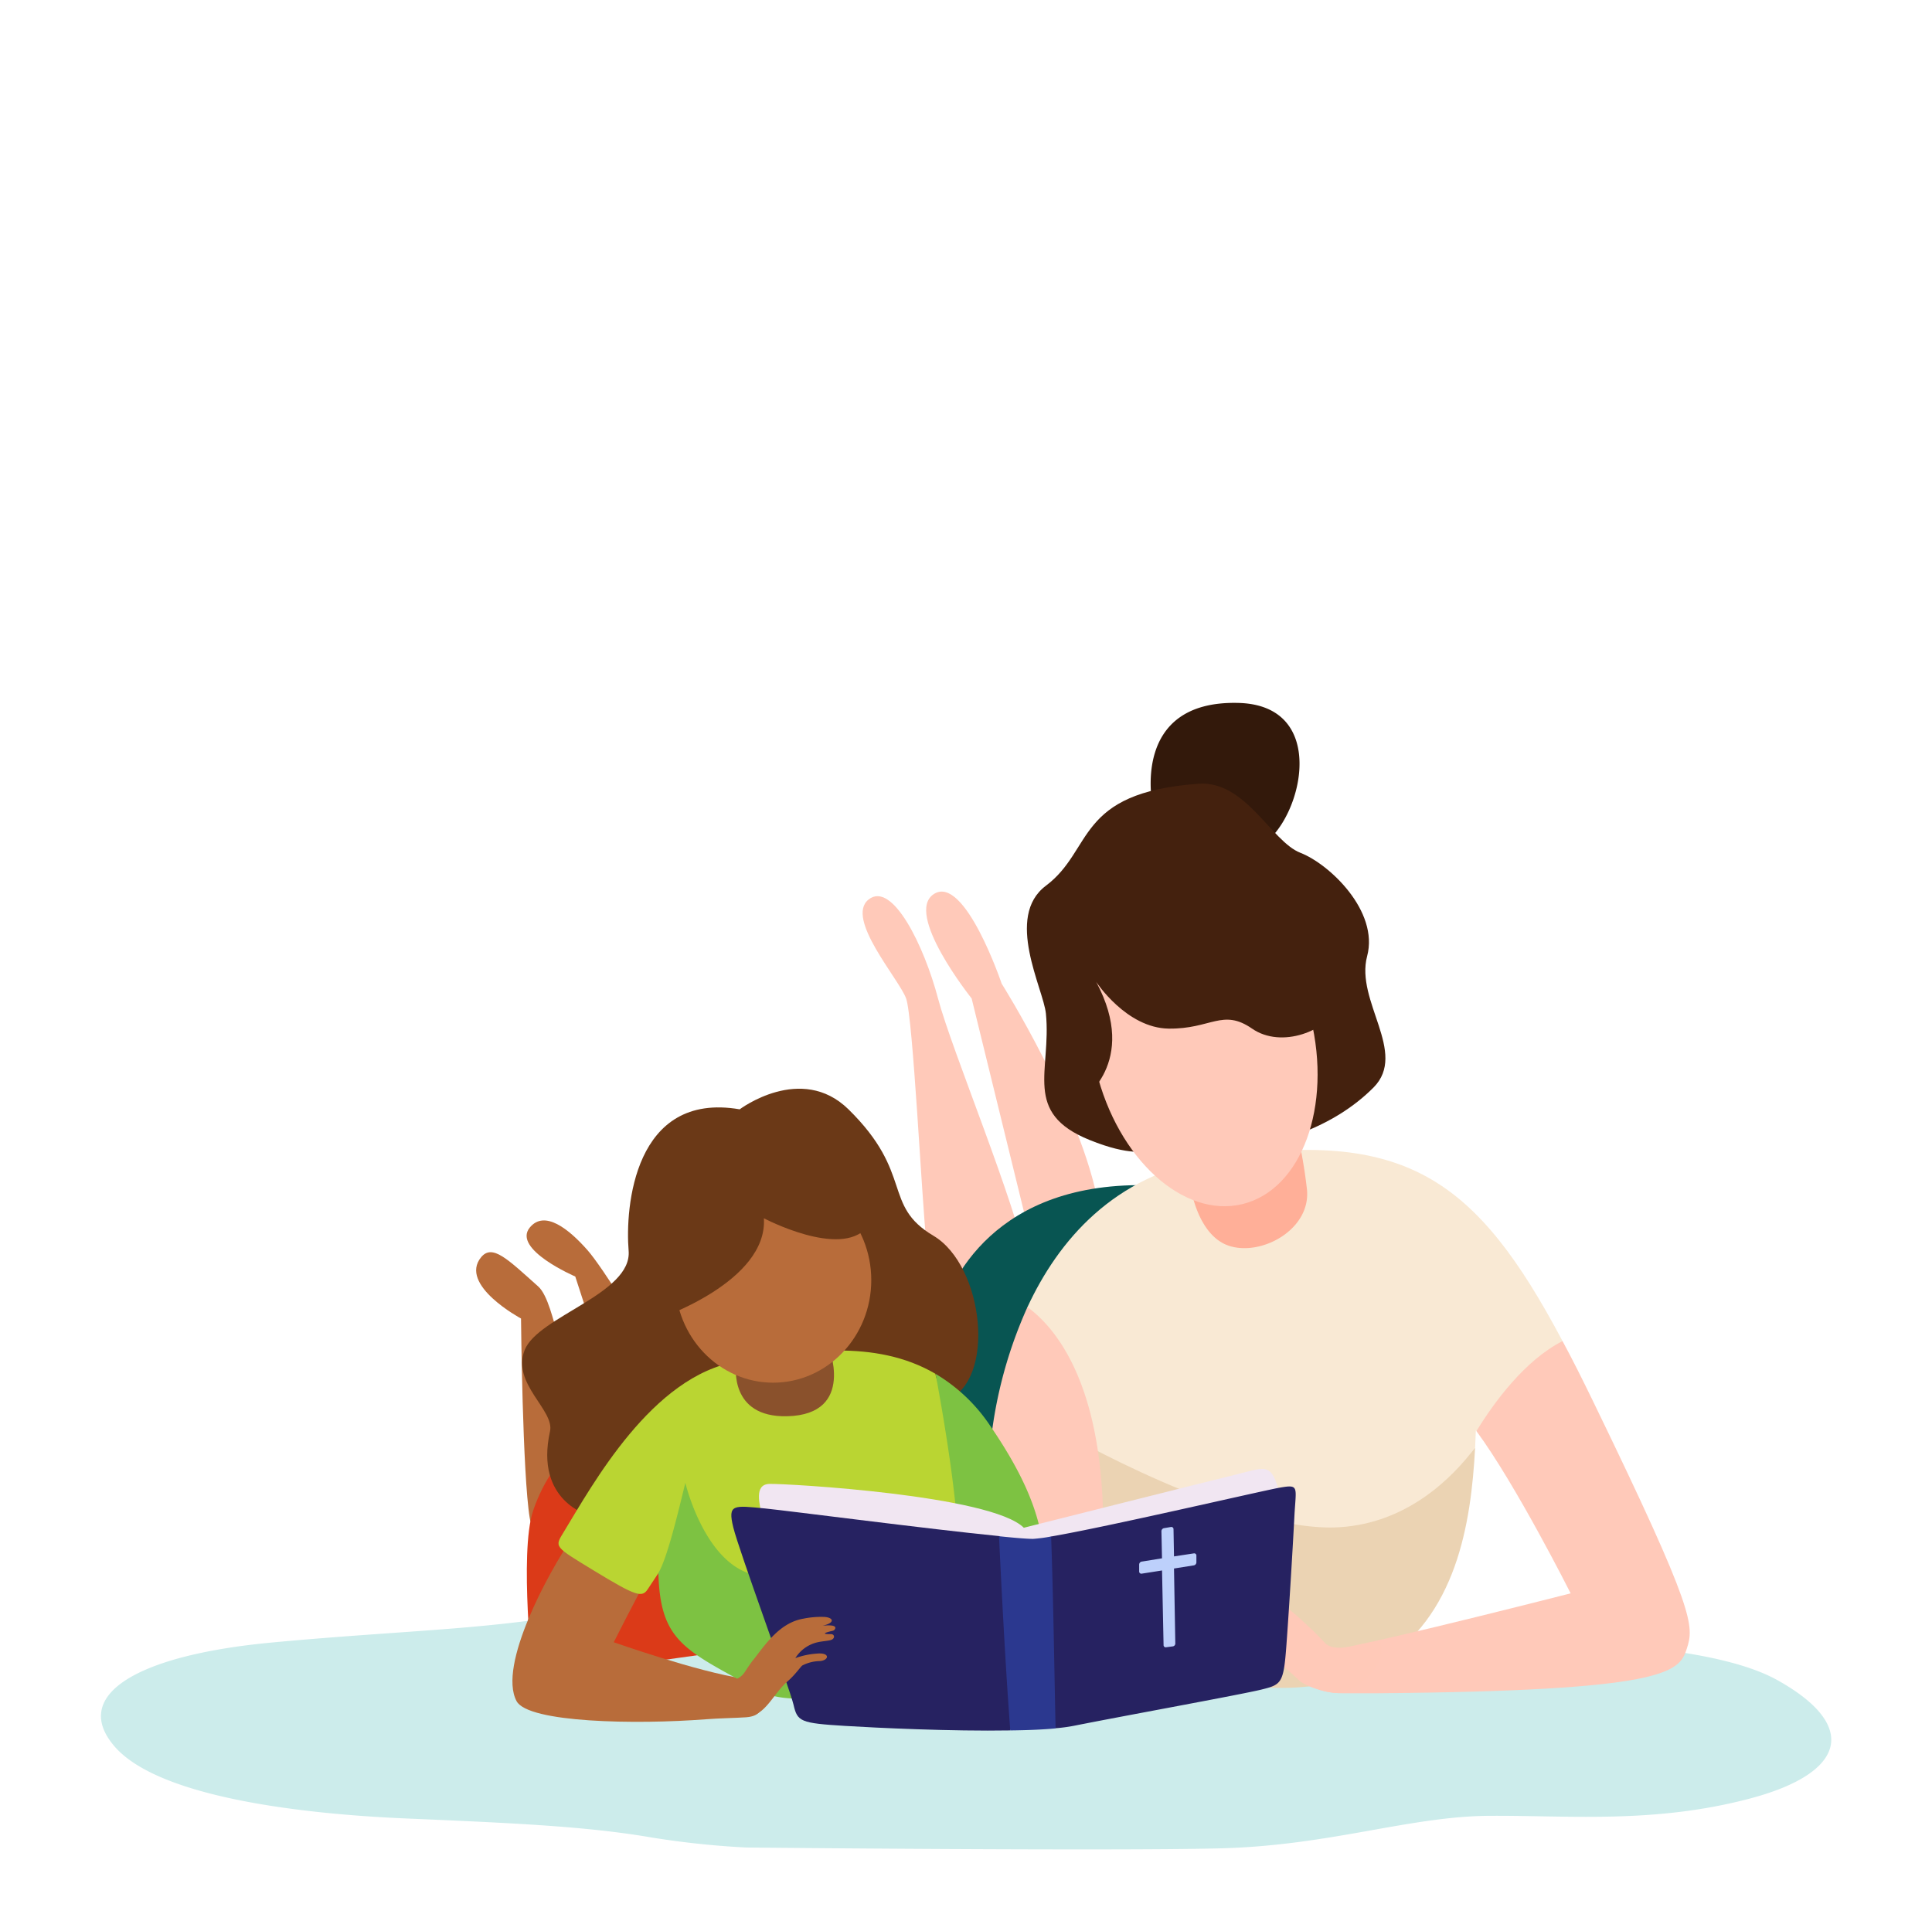 <svg xmlns="http://www.w3.org/2000/svg" viewBox="0 0 515.09 510.32"><defs><style>.cls-1{fill:#cceceb;}.cls-1,.cls-10,.cls-11,.cls-12,.cls-13,.cls-14,.cls-15,.cls-16,.cls-17,.cls-18,.cls-2,.cls-3,.cls-4,.cls-5,.cls-6,.cls-7,.cls-8,.cls-9{fill-rule:evenodd;}.cls-2{fill:#b86c3a;}.cls-3{fill:#db3a18;}.cls-4{fill:#ffc9b9;}.cls-5{fill:#085552;}.cls-6{fill:#f9e9d4;}.cls-7{fill:#ebd3b3;}.cls-8{fill:#33190b;}.cls-9{fill:#44210e;}.cls-10{fill:#ffaf98;}.cls-11{fill:#ffc9b8;}.cls-12{fill:#6b3917;}.cls-13{fill:#bad532;}.cls-14{fill:#7dc242;}.cls-15{fill:#8a512c;}.cls-16{fill:#f1e6f2;}.cls-17{fill:#262261;}.cls-18{fill:#2b388f;}.cls-19{fill:#bdd0fb;}</style></defs><g id="Layer_1" data-name="Layer 1"><path class="cls-1" d="M198.92,492.62a229.88,229.88,0,0,1-27.17-3c-16.61-2.67-35-3.53-63.44-4.74s-66-5.74-77.69-19.12,4.86-24.35,42-27.81,59.79-3.32,87.86-9,60.71-12.63,104.15-7.89,75.25,15.17,103,15.75,84.47-.95,106.25,11.19,18.29,24.76-7.24,31.54-48.13,4.51-69.48,4.63-42.46,7.91-71.6,8.67S198.92,492.62,198.92,492.62Z"/><path class="cls-2" d="M141.24,404.8c-1.94-11.65-2.33-53.23-2.33-53.23s-16.74-8.95-10.62-16.37c3-3.58,7.06.55,15.22,7.84,2.57,2.3,4.07,9.45,5.1,12.49,4.35,12.78,13.86,40.33,13.86,40.33s-19.29,20.59-21.23,8.94Z"/><path class="cls-2" d="M166.13,379.61l-12.76-39.24s-16.88-7.25-12.13-13.05c3.93-4.8,10.4.34,15.45,6.09,3.87,4.4,15.22,22.44,23.06,36.33,19.24,34.08-13.62,9.87-13.62,9.87Z"/><path class="cls-3" d="M142.08,403c3.65-11.13,16.87-35,58.77-30.25s0,66.51,0,66.51l-58.77,8.24s-3.65-33.37,0-44.5Z"/><path class="cls-4" d="M254.39,354s-6.1-10.29-7.37-22.2-3.59-60.4-5.44-65.56-16.35-21.37-10-26.4,14.84,12.47,18.51,26.4,20.85,54.69,24,71.75-19.66,16-19.66,16Z"/><path class="cls-4" d="M274.05,327.41l-15-61.18s-18.21-22.79-10-27.89,18,23.93,18,23.93S288.34,296,292.9,321.39s-18.85,6-18.85,6Z"/><path class="cls-5" d="M250.89,349.92c4-12.23,18.54-38.41,64.6-33.25s0,73.1,0,73.1l-64.6,9.06s-4-36.68,0-48.91Z"/><path class="cls-6" d="M279.41,382.75c-3.86-14.56-5.86-26-5.48-34.23,8.18-17.62,22.92-35.22,49.42-39.56,51.2-8.38,70.24,5.28,93.21,48.58,1.34,25.54-10.76,29.77-22.95,24l-.13-.18c-.05,1.49-.12,3-.2,4.57-6,8-21.18,40.49-39.34,41.59-12,.73-27.22-8.09-40.51-18.19-3.74,4.82-6,10-6.2,15.47-.32,11.52-6.48,9.48-14.08,2.39-5.54-16.6-10.11-31-13.4-43.24l-1.56,1.24-.07-.27,1.29-2.22Z"/><path class="cls-7" d="M278.19,385.24l4.56-3.65s47.09,27.28,74.36,25.63c18.16-1.1,30.18-13.25,36.17-21.24-1.07,20.37-5,45.16-25.77,57.77-28.13,17.09-76-5.94-76-5.94l-13.35-52.57Z"/><path class="cls-8" d="M307.34,215s-6.25-28.34,22.85-27.57,12.83,44,0,38.73A198.94,198.94,0,0,1,307.34,215Z"/><path class="cls-9" d="M305.51,306.87s-4.18,1.49-15-2.9c-18-7.28-10.14-18.37-11.66-33.71-.66-6.6-11.07-25.8,0-34.09,12.83-9.62,7.75-24.82,40.69-27.19,12.56-.91,19.4,15.41,27.15,18.41s21,15.57,17.8,27.57,10.9,25.72,1.72,35c-21.92,22-60.66,17-60.66,17Z"/><path class="cls-10" d="M317.54,317s1.91,12.76,10.43,15.28c8.77,2.6,21.68-4.7,20.46-15.28a132.72,132.72,0,0,0-3.51-18.72L317.54,317Z"/><path class="cls-4" d="M310.45,235.94c15.79-3.86,33.27,12.07,39,35.57s-2.41,45.7-18.19,49.55S298,309,292.26,285.49s2.41-45.7,18.19-49.55Z"/><path class="cls-9" d="M288.19,293.47s15.65-10,4.07-31.65c0,0,8.05,12.3,19.32,12.45s14.38-5.44,22.23,0,20.16.63,23.3-6.34-13.67-35.33-13.67-35.33l-28.32-16.76-22.86,12.69L282.75,247v14.81l2.86,12.45,2.58,19.2Z"/><path class="cls-4" d="M416.56,357.54c2.71,5,5.43,10.46,8.26,16.29,27.25,56.13,26.87,59.66,24.87,65.86s-5.48,11.17-82.5,11.8H358c-12,.06-16.78-8.95-1.44-11.8s62.19-14.84,62.19-14.84-14.59-29-25.12-43.26c4.69-7.64,12.86-18.85,22.95-24Z"/><path class="cls-11" d="M350,434.73c-4.49-4.09-10.09-10.14-17.68-10.19a27.59,27.59,0,0,0-6.15.48c-3.1.48-4,2.45.44,2.72.34,0-4.41.13-3.7,1.52a1.1,1.1,0,0,0,.93.6c1.21.06,4.65.32.66.95-1.18.19-1.07,1.66.47,1.81s3.85-.33,6.3.32a11,11,0,0,1,5.56,3.41,24.6,24.6,0,0,0-7-.25c-4.15.34-3.3,2.73-.41,2.48A12.36,12.36,0,0,1,335,439c.52.2,2.69,2.51,5.45,4.19a40.52,40.52,0,0,1,5.77,4.76c2.26,2,7.35,3.3,10.05,3.47,4.27.27,13.14-6.38,11.89-13-.51-2.71-11.25,3.56-15-.43-1.49-1.59-2.71-2.83-3.25-3.32Z"/><path class="cls-4" d="M273.93,348.52c9,6.62,24.21,25.83,19.22,78.72-12.71-11.86-29.43-37.87-29.43-37.87a118.11,118.11,0,0,1,10.21-40.85Z"/><path class="cls-12" d="M157.2,404.1s-14.73-3.68-10.56-22.45c1.26-5.69-10.33-12.74-6.75-21.7s28.66-15,27.71-26.44,1.37-42.57,29.61-37.72c0,0,16.38-12.36,29,0,17.49,17.17,8.93,25.57,22.65,33.71,13.49,8,16.86,38.77,3.37,43.94s-95,30.66-95,30.66Z"/><path class="cls-2" d="M173.47,419.15c-3.64,6.44-9.84,18.74-9.84,18.74s22.41,7.91,34.44,9.66c2.4.35,9.33,9.74.83,10.35-2.63.19-7.13.24-10.77.53-18.57,1.44-47.33.93-50.41-4.84-5.09-9.56,8.71-34.65,14.75-43.43s24.65,2.54,21,9Z"/><path class="cls-13" d="M249.37,366.29c1.52,8,29.21,65.32,29.26,67.55.26,12.31-30.57,19.86-55.24,19.23,3.64-5.75-45.52-37.55-47.93-33.5l-2.68,4.05c-1.57,2.47-3,2.14-14.62-4.94-10.51-6.41-10.32-6.15-7.89-10.14,7.7-12.64,23.59-41.76,46.32-45.49,17.09-2.8,36.68-6.14,52.78,3.24Z"/><path class="cls-14" d="M249.37,366.29A45.26,45.26,0,0,1,264,380.18c15.22,22.22,14.79,33.39,14.66,47.26-11.48.87-24.69.26-23.46-7.37,1.89-11.69-4.26-45.74-5.78-53.78Z"/><path class="cls-14" d="M175.46,419.57c2.41-4.05,5.18-15.66,7.26-24.19,0,0,6.34,26.89,23.39,24.76,17.7-2.21,23.41,20.93,23.41,20.93a83.12,83.12,0,0,1-6.13,12c-9.77-.25-15.82.58-21.34-2.45-19.46-10.68-26-12.78-26.52-31.16l-.07.11Z"/><path class="cls-15" d="M196.25,364s-1.95,14,13.62,13.63c18.55-.46,10.93-18.92,10.93-18.92L196.25,364Z"/><path class="cls-2" d="M206.13,314c14.43,0,26.16,12.25,26.16,27.34s-11.73,27.34-26.16,27.34S180,356.45,180,341.36,191.69,314,206.13,314Z"/><path class="cls-12" d="M175.66,351.56s29.06-9.8,28-26.72c0,0,20.28,10.72,27.46,2.48s-11.87-26.79-11.87-26.79H192L175.66,307l-3.91,34.24,3.91,10.34Z"/><path class="cls-16" d="M203.26,404.8c-.73-3.69-2.34-9,1.88-9.13,4.78-.11,59.09,3,67.82,11.69,0,0,48.87-12.31,56.69-14.22s9.38-3.48,11.64,5.63S293.7,427.9,293.7,427.9,204,408.48,203.26,404.8Z"/><path class="cls-17" d="M269.35,461.4c-15.68.27-35.76-.69-44-1.2-12-.73-12.75-1.16-13.78-5.62S197,413.44,195.49,407.22s.06-5.82,8.49-5c6.74.68,44.19,5.57,62.35,7.36,14,9.5,13.15,34.38,3,51.78Z"/><path class="cls-17" d="M280.24,409.69c15-2.56,56.14-12.16,60.86-13,5.4-.95,4.41-.31,4,7.59s-1.36,23.93-2.12,34.24-1.26,10.66-6.72,12-37.74,7.2-49.91,9.64a43.24,43.24,0,0,1-4.94.66c-8.28-11.59-12.88-30.83-1.19-51.17Z"/><path class="cls-18" d="M266.33,409.62c4.52.47,7.85.74,9.22.7a41.64,41.64,0,0,0,4.69-.63c.6,16.59.87,37.14,1.19,51.17-3.4.32-7.54.49-12.08.54-1.26-16.35-2.51-41-3-51.78Z"/><path class="cls-2" d="M200.83,442.61c3.17-4.06,7-9.92,13.33-11a23.48,23.48,0,0,1,5.21-.48c2.66,0,3.67,1.49,0,2.34-.28.07,3.71-.52,3.31.74a.92.92,0,0,1-.69.63c-1,.23-3.85.93-.42.89,1,0,1.14,1.24-.13,1.59s-3.27.26-5.22,1.16a9.4,9.4,0,0,0-4.17,3.64,21.26,21.26,0,0,1,5.83-1.21c3.52-.3,3.15,1.82.7,2a10.52,10.52,0,0,0-4.66,1.17c-.41.24-1.9,2.49-4,4.28-3.48,3-5.56,8.25-9.61,9.2-3.53.84-14.34-3.51-14.23-9.2,0-2.33,9.05,2.63,12.46-2.49,1-1.54,1.86-2.75,2.24-3.24Z"/><path class="cls-19" d="M318.32,414.19,313,415l-.13-7.25a.58.58,0,0,0-.7-.59l-1.84.31a.84.84,0,0,0-.68.82l.15,7.22-5.43.88a.81.81,0,0,0-.66.8l0,1.83a.58.58,0,0,0,.69.58l5.41-.85.41,19.91a.57.57,0,0,0,.68.57l1.79-.24a.77.77,0,0,0,.66-.76l-.35-20,5.29-.84a.83.83,0,0,0,.68-.81l0-1.86A.58.58,0,0,0,318.32,414.19Z"/></g></svg>
